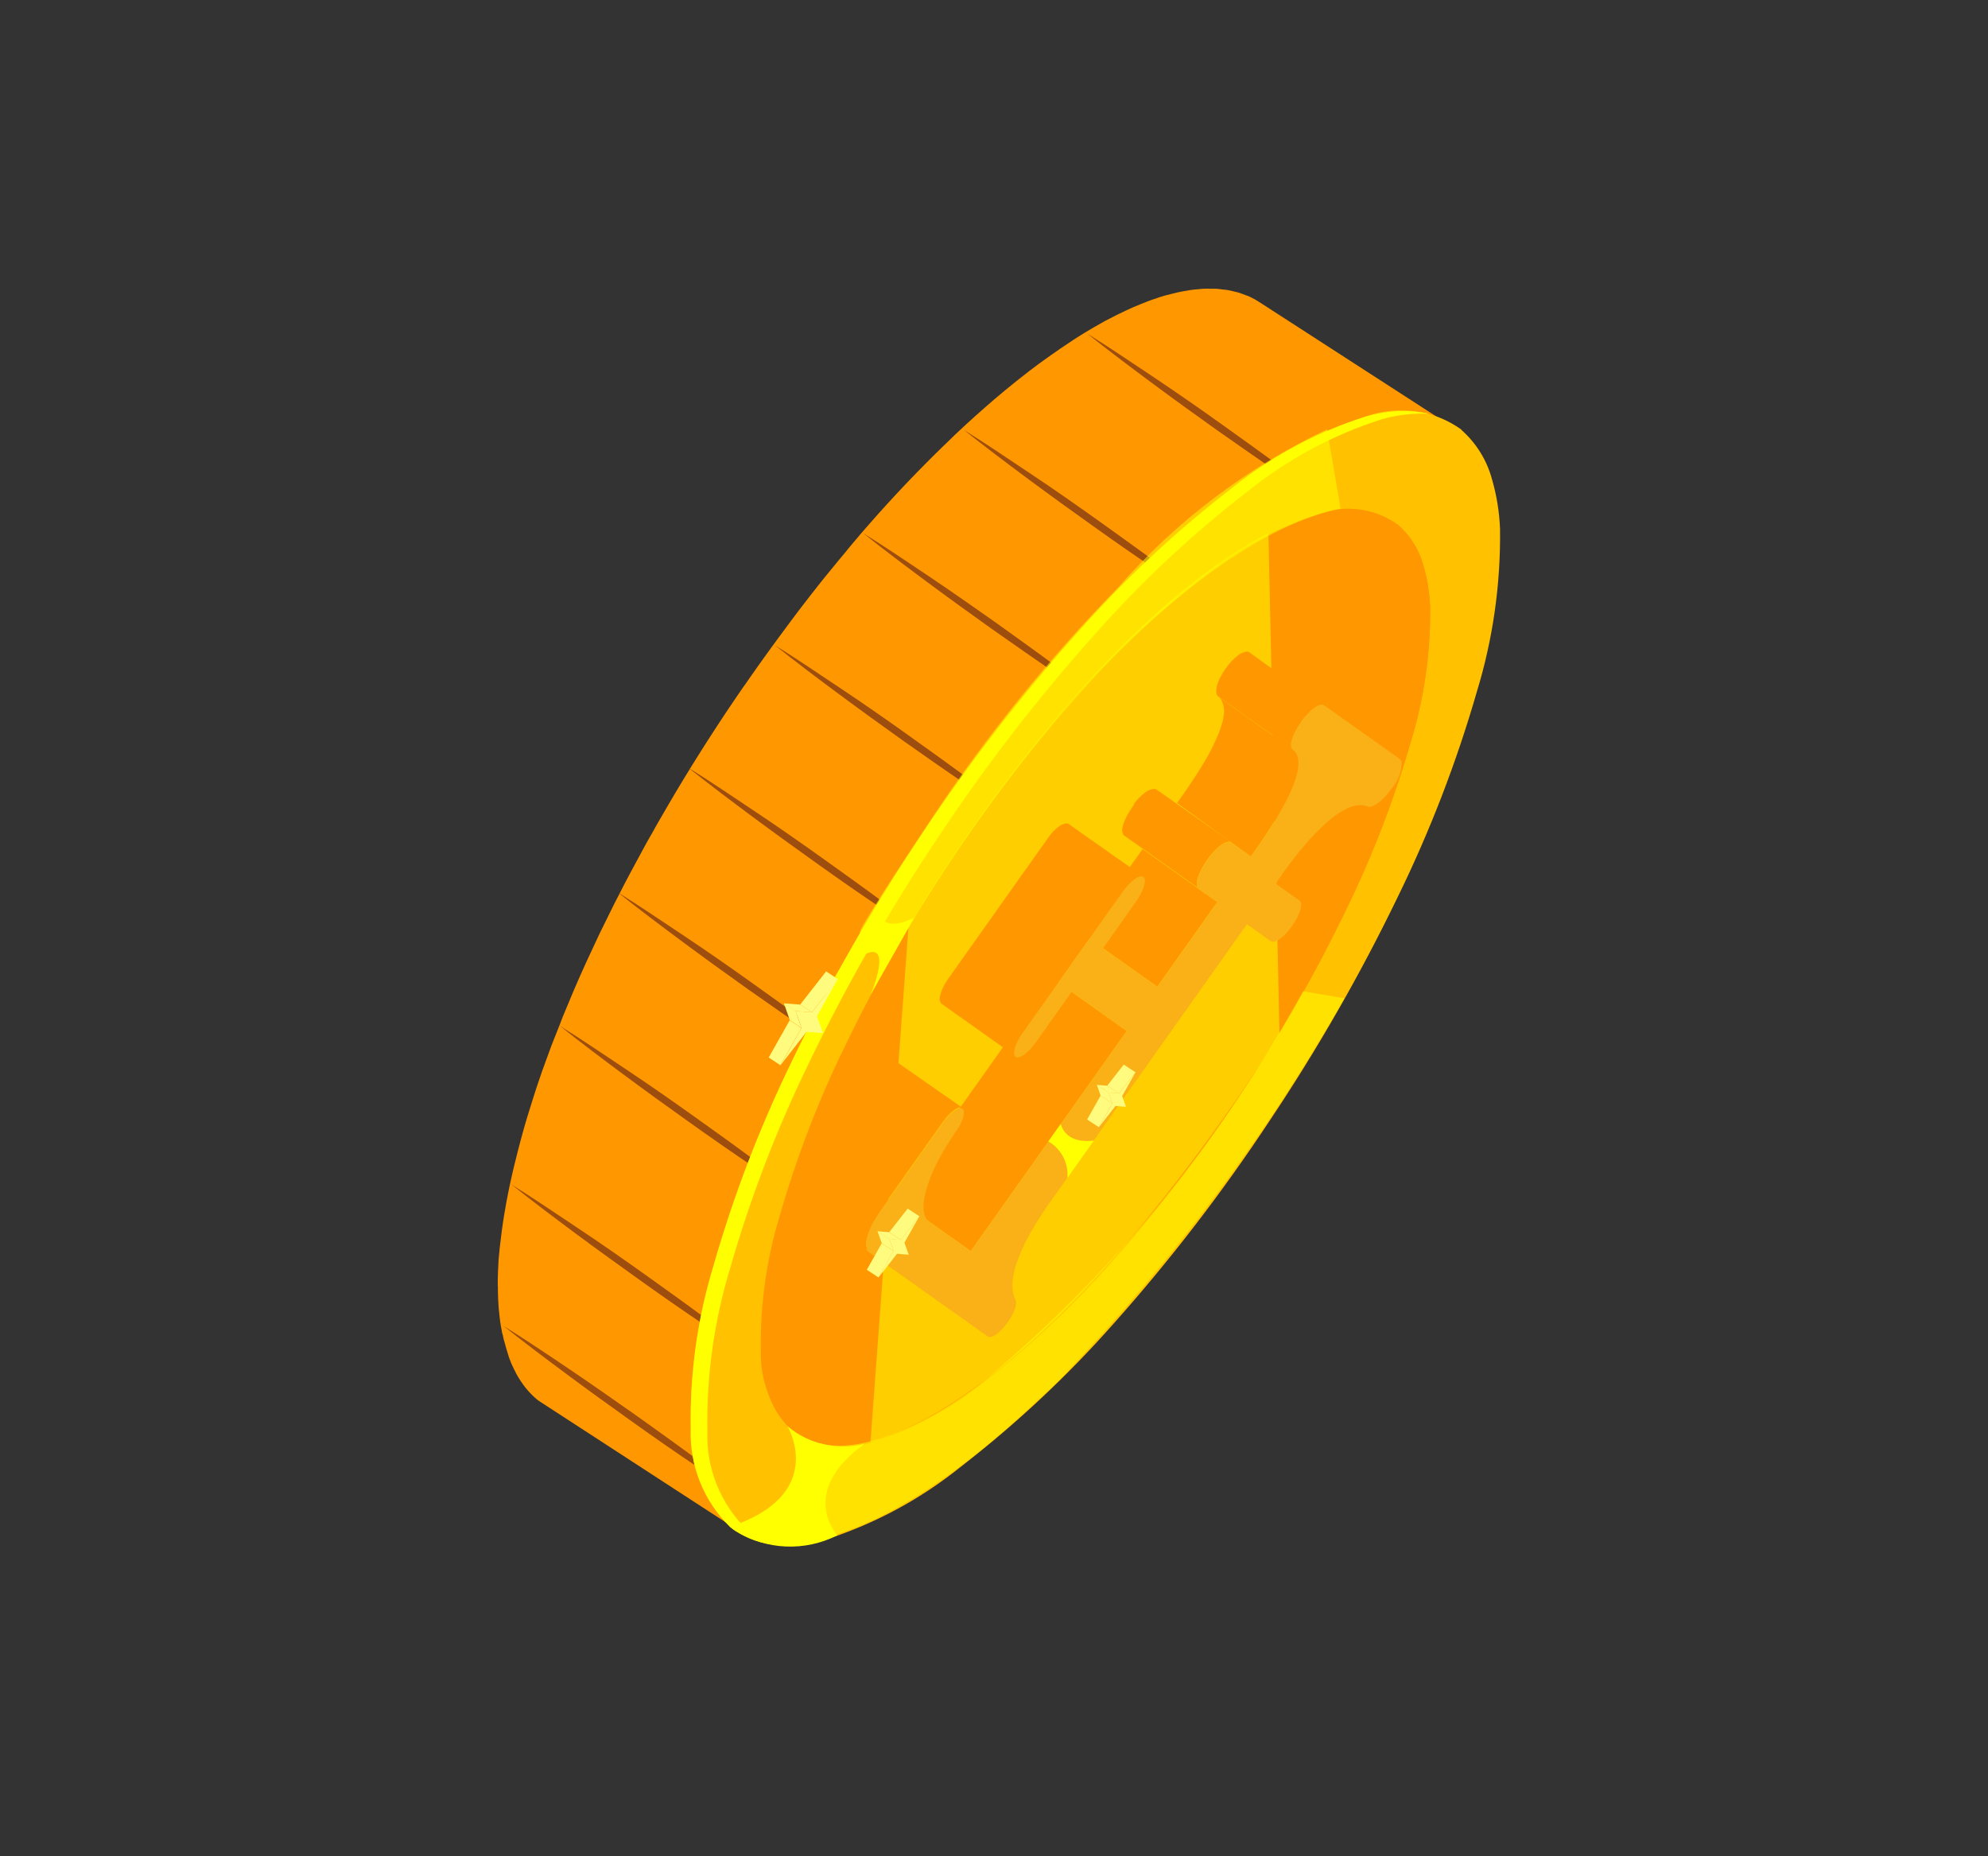 <svg xmlns="http://www.w3.org/2000/svg" xmlns:xlink="http://www.w3.org/1999/xlink" width="66.511" height="62.107" viewBox="0 0 66.511 62.107">
  <rect x="0" y="0" width="66.511" height="62.107" fill="#333333" stroke="none"/>
  <defs>
    <clipPath id="clip-path">
      <rect id="長方形_5405" data-name="長方形 5405" width="48.185" height="54.818" fill="none"/>
    </clipPath>
    <clipPath id="clip-path-2">
      <path id="パス_4700" data-name="パス 4700" d="M106.151,119.629l-.053.042-.055.04-.056.039-6.323,5.306.057-.04.055-.04.026-.02.027-.021.053-.043,6.321-5.306-.053.043" transform="translate(-99.665 -119.586)" fill="none"/>
    </clipPath>
    <clipPath id="clip-path-3">
      <path id="パス_4701" data-name="パス 4701" d="M17.2,27.115a2.671,2.671,0,0,0-.265.257c-.027.031-.05.066-.076.1-.052.064-.1.127-.151.2-.029.042-.052.087-.078.131-.039.065-.079.129-.114.2-.025.049-.045.1-.068.155s-.055.117-.079.18c0,.01-.006.02-.009.029-.021.056-.037.116-.056.175s-.047.145-.066.221-.027.128-.041.192-.033.155-.045.235-.018.139-.026.209-.02.165-.026.25-.008.149-.011.224-.008.125-.01.189c0,.024,0,.051,0,.075s0,.044,0,.067c0,.056,0,.115.006.172,0,.092,0,.183.01.278s.013.168.02.253.016.192.028.291.022.177.035.267.029.2.046.3.032.186.05.28c.011.06.02.12.032.181.009.044.021.09.03.134.021.1.042.194.065.291s.051.217.079.328.052.2.08.3.063.225.1.339.061.207.094.312.074.233.113.351.071.213.108.321c.018.053.034.1.053.157.041.115.084.232.127.348l.016.044.006.015.009.024c.055.145.111.292.169.439.022.056.046.113.069.17l.055.136c.019.047.038.094.057.141q.093.225.192.453l.025.055.03.067.109.247q.083.186.17.373l.03.064.034.073c.037.079.074.159.113.239q.09.189.185.38l.038.078.032.065c.032.065.064.128.1.193q.084.169.172.338l.092.176.036.07.049.094.183.343.172.316.005.009.007.013c.055.1.109.2.165.3l.181.32.088.152.035.062.062.107c.059.1.119.2.179.305s.121.2.183.307c.012.018.023.037.034.056l.01.016c.005.008.011.016.015.025l.129.211q.094.155.191.309.086.138.173.276a.055.055,0,0,0,.008.012l.008.012c.063.1.127.2.192.3s.13.2.2.3l.125.191.03.046.043.066c.066.1.132.2.2.3l.2.3.09.132.037.054.079.115q.1.15.209.3c.07.1.141.2.212.3l.059.083.035.049.122.171q.108.152.219.3l.222.3.026.036.025.033.178.241.232.31.208.273.015.021.012.016.239.311.252.324.134.17.046.058.075.1.259.324q.13.162.262.324l.018.023.019.022.018.023.018.023.267.323.267.32.169.2.042.05.057.067.269.314q.164.19.328.378l.044.049.048.054.238.27.331.369.106.116.072.078.154.169q.229.248.458.493c.019.021.039.042.059.063l.105.111c.1.1.2.208.294.31s.208.215.312.322l.1.1.051.053q.23.235.46.465l.1.1c.15.149.3.3.451.442l.324.315c.158.151.316.3.473.445.084.079.169.16.253.238l.048.044.053.049c.158.145.315.284.472.425.082.073.165.149.247.222q.385.341.768.666h0l.046.038q.359.3.715.593c.086.069.17.135.256.2.167.134.334.268.5.4l.051.041c.083.065.166.125.249.188.15.114.3.228.449.339.105.078.209.152.314.228.142.1.284.206.425.3l.1.069q.25.175.5.341h0q.25.168.5.326l.121.076.074.048.1.06.2.124c.1.059.191.115.287.173l.137.082.059.036c.119.07.238.138.356.205l.161.09.09.05.1.055.347.185.12.061.092.046.131.067q.141.071.281.137l.143.067.058.027.076.035.274.122.225.1.025.01.021.009c.081.033.161.066.241.1s.159.062.237.09l.071.025.045.016.119.043.232.078c.067.022.133.043.2.062l.007,0,.007,0c.07.022.141.042.21.062l.207.056.111.027.02.005.029.007.045.011.191.043h0l.013,0,.174.035.05.009.065.011.07.012.118.017.047.007.018,0c.059.008.118.015.175.021l.029,0,.052,0,.092.009.085.005.053,0,.031,0,.166.006h.163l.062,0,.056,0H43.6c.053,0,.1-.005.156-.01h.012c.047,0,.095-.009.142-.014l.043-.006.054-.008.055-.008.1-.018.035-.006.013,0,.145-.033.023-.006.044-.012.075-.02.062-.02.052-.016.031-.01c.047-.016.092-.033.137-.051h0c.046-.018.091-.038.136-.058l.027-.014.047-.023.057-.029.065-.035.018-.011.011-.007.034-.02.064-.039.062-.041,6.322-5.3c-.052.035-.105.068-.159.1l-.012.007c-.046.026-.093.05-.141.075l-.046.022c-.054.025-.108.049-.163.072h0c-.055.022-.111.042-.168.06l-.051.016-.136.04-.045.012c-.059.015-.12.029-.181.041l-.034.006c-.052.009-.1.018-.157.026l-.054.007c-.062.008-.124.015-.188.02h-.006c-.066.005-.133.008-.2.011l-.056,0c-.057,0-.114,0-.172,0h-.039c-.069,0-.139,0-.21-.008l-.053,0c-.058,0-.118-.009-.177-.014l-.052-.005c-.073-.008-.147-.016-.221-.026l-.048-.008-.187-.03-.065-.011q-.111-.02-.224-.044l-.012,0c-.079-.016-.159-.035-.239-.054l-.049-.013q-.262-.064-.534-.147l-.008,0c-.179-.055-.362-.118-.549-.185l-.045-.016c-.187-.068-.376-.142-.569-.222l-.026-.011c-.189-.078-.381-.163-.574-.253l-.058-.027q-.275-.128-.556-.271l-.091-.046q-.28-.144-.566-.3l-.09-.05q-.286-.159-.577-.331l-.136-.082q-.241-.145-.485-.3l-.17-.108c-.2-.131-.411-.264-.619-.4h0c-.2-.133-.4-.271-.6-.412-.141-.1-.282-.2-.423-.3l-.315-.23c-.149-.11-.3-.225-.449-.339-.1-.076-.2-.15-.3-.228-.166-.13-.334-.264-.5-.4-.085-.068-.169-.134-.255-.2q-.357-.29-.716-.6l-.046-.038q-.382-.325-.768-.666c-.083-.074-.167-.151-.25-.226-.174-.156-.347-.311-.521-.471-.1-.094-.2-.191-.306-.287-.156-.146-.312-.291-.468-.441-.109-.1-.218-.211-.327-.317-.149-.145-.3-.291-.449-.439-.2-.2-.407-.406-.61-.614l-.1-.1q-.3-.312-.606-.632l-.106-.111q-.335-.357-.67-.723l-.074-.081q-.337-.371-.672-.753l-.05-.056q-.351-.4-.7-.809l-.04-.047q-.354-.417-.7-.845t-.672-.834l-.046-.058q-.324-.411-.638-.821l-.015-.02q-.315-.413-.619-.825l-.024-.033q-.3-.408-.59-.815l-.035-.049q-.286-.4-.56-.8l-.036-.053q-.274-.4-.536-.8l-.029-.044q-.267-.406-.521-.808l-.007-.011q-.253-.4-.493-.8L26.559,36c-.157-.26-.309-.517-.458-.774l-.036-.061q-.223-.387-.435-.768l-.007-.012q-.211-.385-.411-.763l-.036-.069q-.187-.358-.362-.71l-.031-.062q-.174-.351-.336-.7l-.035-.075q-.161-.344-.309-.683l-.03-.068c-.1-.218-.186-.434-.274-.648l-.055-.135c-.087-.214-.17-.426-.248-.635-.007-.019-.014-.037-.021-.056-.064-.171-.123-.339-.181-.507-.038-.108-.073-.214-.109-.32s-.077-.236-.113-.352-.064-.209-.095-.312-.065-.227-.1-.339-.055-.2-.08-.3-.055-.22-.08-.328-.045-.194-.065-.29-.043-.212-.063-.316-.035-.187-.05-.279-.032-.2-.045-.3-.025-.178-.036-.266-.02-.2-.029-.291-.015-.17-.02-.253-.008-.185-.011-.277,0-.161,0-.24,0-.176.007-.263.005-.151.011-.224.017-.167.026-.249.015-.142.026-.209.029-.157.045-.234.025-.131.041-.193.043-.148.066-.221.035-.118.055-.174c.027-.072.058-.14.088-.209.022-.051.043-.105.068-.154.035-.069.075-.133.114-.2.026-.044.049-.089.077-.131.046-.069.1-.132.151-.2.026-.032.049-.067.076-.1a2.579,2.579,0,0,1,.264-.256Z" transform="translate(-16.079 -21.8)" fill="none"/>
    </clipPath>
    <linearGradient id="linear-gradient" x1="0.038" y1="1.029" x2="0.044" y2="1.029" gradientUnits="objectBoundingBox">
      <stop offset="0" stop-color="#ff9e00"/>
      <stop offset="0.465" stop-color="#ffd300"/>
      <stop offset="0.977" stop-color="#ff9700"/>
      <stop offset="1" stop-color="#ff9700"/>
    </linearGradient>
    <clipPath id="clip-path-4">
      <path id="パス_4702" data-name="パス 4702" d="M24.838,35.742l-1.088.8c-.725.532-1.439,1.078-2.152,1.625s-1.419,1.1-2.117,1.672-1.4,1.134-2.075,1.724c.743-.508,1.469-1.039,2.193-1.572s1.425-1.067,2.132-1.609l.043-.033c.7-.546,1.4-1.092,2.095-1.654l1.046-.852c.343-.291.692-.576,1.03-.873-.373.252-.736.517-1.1.775" transform="translate(-17.405 -34.967)" fill="none"/>
    </clipPath>
    <linearGradient id="linear-gradient-2" x1="-0.45" y1="4.286" x2="-0.418" y2="4.286" gradientUnits="objectBoundingBox">
      <stop offset="0" stop-color="#ce8e00"/>
      <stop offset="1" stop-color="#9d4e0e"/>
    </linearGradient>
    <clipPath id="clip-path-5">
      <path id="パス_4703" data-name="パス 4703" d="M30.294,49.978l-1.089.8c-.725.532-1.439,1.078-2.152,1.625s-1.419,1.1-2.116,1.671-1.4,1.134-2.076,1.724c.743-.509,1.47-1.039,2.193-1.572s1.439-1.078,2.152-1.625,1.42-1.1,2.117-1.671l1.046-.852c.343-.291.691-.575,1.029-.872-.373.252-.736.517-1.1.775" transform="translate(-22.861 -49.203)" fill="none"/>
    </clipPath>
    <linearGradient id="linear-gradient-3" x1="-0.624" y1="3.817" x2="-0.592" y2="3.817" xlink:href="#linear-gradient-2"/>
    <clipPath id="clip-path-6">
      <path id="パス_4704" data-name="パス 4704" d="M37.039,62.3l-1.088.8c-.716.524-1.42,1.063-2.124,1.6l-.056.043c-.7.545-1.4,1.09-2.089,1.65s-1.4,1.134-2.076,1.724c.743-.508,1.469-1.038,2.193-1.572s1.427-1.069,2.134-1.611l.038-.03c.7-.547,1.405-1.094,2.1-1.656l1.046-.852c.343-.291.692-.576,1.03-.873-.373.252-.736.517-1.1.775" transform="translate(-29.606 -61.522)" fill="none"/>
    </clipPath>
    <linearGradient id="linear-gradient-4" x1="-0.839" y1="3.412" x2="-0.807" y2="3.412" xlink:href="#linear-gradient-2"/>
    <clipPath id="clip-path-7">
      <path id="パス_4705" data-name="パス 4705" d="M44.94,73.723l-1.089.8c-.725.531-1.439,1.078-2.152,1.625s-1.419,1.1-2.117,1.672-1.4,1.133-2.076,1.723c.743-.508,1.469-1.038,2.193-1.572s1.435-1.075,2.147-1.62l.012-.01c.708-.55,1.415-1.1,2.111-1.666l1.046-.852c.343-.291.692-.576,1.03-.873-.373.252-.736.517-1.1.775" transform="translate(-37.507 -72.948)" fill="none"/>
    </clipPath>
    <linearGradient id="linear-gradient-5" x1="-1.09" y1="3.035" x2="-1.059" y2="3.035" xlink:href="#linear-gradient-2"/>
    <clipPath id="clip-path-8">
      <path id="パス_4706" data-name="パス 4706" d="M53.864,85.281l-1.088.8c-.725.531-1.439,1.078-2.152,1.625s-1.419,1.1-2.116,1.671-1.4,1.134-2.076,1.724c.743-.509,1.469-1.039,2.193-1.572s1.439-1.078,2.153-1.625,1.42-1.1,2.117-1.671l1.046-.852c.343-.291.691-.576,1.029-.873-.373.252-.736.517-1.1.775" transform="translate(-46.431 -84.506)" fill="none"/>
    </clipPath>
    <linearGradient id="linear-gradient-6" x1="-1.375" y1="2.655" x2="-1.343" y2="2.655" xlink:href="#linear-gradient-2"/>
    <clipPath id="clip-path-9">
      <path id="パス_4707" data-name="パス 4707" d="M63.5,95.369l-1.089.8c-.725.531-1.439,1.078-2.152,1.625s-1.419,1.1-2.117,1.672-1.4,1.134-2.076,1.724c.743-.508,1.469-1.039,2.193-1.572s1.412-1.057,2.112-1.594l.087-.067c.694-.54,1.388-1.08,2.071-1.636l1.046-.851c.343-.291.692-.576,1.03-.873-.373.252-.736.517-1.1.775" transform="translate(-56.065 -94.594)" fill="none"/>
    </clipPath>
    <linearGradient id="linear-gradient-7" x1="-1.681" y1="2.323" x2="-1.65" y2="2.323" xlink:href="#linear-gradient-2"/>
    <clipPath id="clip-path-10">
      <path id="パス_4708" data-name="パス 4708" d="M74.289,104.565l-1.088.8c-.726.532-1.439,1.078-2.153,1.626s-1.419,1.1-2.116,1.671-1.4,1.134-2.076,1.724c.743-.508,1.469-1.039,2.193-1.572s1.439-1.078,2.152-1.625,1.419-1.1,2.117-1.671l1.046-.852c.343-.291.691-.576,1.03-.873-.373.252-.736.517-1.1.775" transform="translate(-66.856 -103.79)" fill="none"/>
    </clipPath>
    <linearGradient id="linear-gradient-8" x1="-2.025" y1="2.02" x2="-1.993" y2="2.02" xlink:href="#linear-gradient-2"/>
    <clipPath id="clip-path-11">
      <path id="パス_4709" data-name="パス 4709" d="M87.7,113.577l-1.089.8c-.725.531-1.439,1.078-2.152,1.625s-1.419,1.1-2.116,1.672-1.4,1.134-2.076,1.724c.743-.509,1.47-1.039,2.193-1.572s1.439-1.078,2.153-1.625,1.419-1.1,2.117-1.671l1.046-.852c.343-.291.692-.576,1.03-.873-.373.252-.736.517-1.1.775" transform="translate(-80.271 -112.802)" fill="none"/>
    </clipPath>
    <linearGradient id="linear-gradient-9" x1="-2.452" y1="1.723" x2="-2.421" y2="1.723" xlink:href="#linear-gradient-2"/>
    <clipPath id="clip-path-12">
      <path id="パス_4710" data-name="パス 4710" d="M100.624,118.362l-1.089.8c-.718.526-1.424,1.068-2.131,1.609l-.041.032c-.7.547-1.405,1.093-2.1,1.656s-1.4,1.134-2.076,1.724c.743-.508,1.469-1.039,2.193-1.573s1.439-1.078,2.152-1.625,1.419-1.1,2.117-1.671l1.046-.852c.343-.291.691-.576,1.029-.872-.373.252-.736.517-1.1.775" transform="translate(-93.191 -117.587)" fill="none"/>
    </clipPath>
    <linearGradient id="linear-gradient-10" x1="-2.864" y1="1.566" x2="-2.832" y2="1.566" xlink:href="#linear-gradient-2"/>
    <clipPath id="clip-path-13">
      <path id="パス_4711" data-name="パス 4711" d="M34.407,21.1a3.454,3.454,0,0,0-1.357,2.955,13.878,13.878,0,0,0,.991,4.983,37.02,37.02,0,0,0,3.1,6.328,59.5,59.5,0,0,0,4.955,6.985,62.012,62.012,0,0,0,5.945,6.326,42.115,42.115,0,0,0,5.8,4.531,17.635,17.635,0,0,0,4.99,2.321,4.374,4.374,0,0,0,3.532-.3c.046-.031.091-.064.135-.1a3.586,3.586,0,0,0,1.2-2.883,14.055,14.055,0,0,0-1.01-4.988,37.164,37.164,0,0,0-3.1-6.312A59.518,59.518,0,0,0,54.641,34a61.98,61.98,0,0,0-5.919-6.3,42.276,42.276,0,0,0-5.777-4.525,17.828,17.828,0,0,0-4.988-2.337,6.871,6.871,0,0,0-1.665-.228,3.373,3.373,0,0,0-1.885.5" transform="translate(-33.045 -20.604)" fill="none"/>
    </clipPath>
    <linearGradient id="linear-gradient-11" x1="-0.276" y1="1.284" x2="-0.266" y2="1.284" gradientUnits="objectBoundingBox">
      <stop offset="0" stop-color="#fff800"/>
      <stop offset="0.038" stop-color="#fff800"/>
      <stop offset="0.977" stop-color="#ffc100"/>
      <stop offset="1" stop-color="#ffc100"/>
    </linearGradient>
    <clipPath id="clip-path-14">
      <path id="パス_4712" data-name="パス 4712" d="M33.05,26.673a13.878,13.878,0,0,0,.991,4.983,37.02,37.02,0,0,0,3.1,6.328,59.469,59.469,0,0,0,4.955,6.985,61.972,61.972,0,0,0,5.945,6.326,42.115,42.115,0,0,0,5.8,4.531,17.635,17.635,0,0,0,4.99,2.321,4.374,4.374,0,0,0,3.532-.3c.046-.031.091-.063.134-.1a2.813,2.813,0,0,0,.9-1.248,2.647,2.647,0,0,1-.79.84,4.376,4.376,0,0,1-3.532.3,17.632,17.632,0,0,1-4.99-2.321,42.086,42.086,0,0,1-5.8-4.531,61.981,61.981,0,0,1-5.945-6.326,59.477,59.477,0,0,1-4.955-6.985,37.009,37.009,0,0,1-3.1-6.328,13.878,13.878,0,0,1-.991-4.983,4.919,4.919,0,0,1,.29-1.58,4.346,4.346,0,0,0-.534,2.086" transform="translate(-33.045 -24.587)" fill="none"/>
    </clipPath>
    <linearGradient id="linear-gradient-12" x1="-0.283" y1="1.295" x2="-0.272" y2="1.295" gradientUnits="objectBoundingBox">
      <stop offset="0" stop-color="#fff8ea"/>
      <stop offset="0.038" stop-color="#fff8ea"/>
      <stop offset="1" stop-color="#ff0"/>
    </linearGradient>
    <clipPath id="clip-path-15">
      <path id="パス_4713" data-name="パス 4713" d="M41.9,29.874a2.853,2.853,0,0,0-1.122,2.443,11.477,11.477,0,0,0,.819,4.119,30.536,30.536,0,0,0,2.56,5.232,49.136,49.136,0,0,0,4.1,5.776,51.338,51.338,0,0,0,4.916,5.23,34.887,34.887,0,0,0,4.792,3.746,14.6,14.6,0,0,0,4.126,1.919A3.617,3.617,0,0,0,65,58.091c.038-.026.075-.053.111-.08a2.966,2.966,0,0,0,.99-2.384,11.62,11.62,0,0,0-.835-4.124,30.7,30.7,0,0,0-2.561-5.218,49.172,49.172,0,0,0-4.082-5.751,51.277,51.277,0,0,0-4.894-5.21,35.019,35.019,0,0,0-4.776-3.742,14.73,14.73,0,0,0-4.125-1.932,5.689,5.689,0,0,0-1.377-.189,2.785,2.785,0,0,0-1.557.413" transform="translate(-40.769 -29.461)" fill="none"/>
    </clipPath>
    <linearGradient id="linear-gradient-13" x1="-0.441" y1="1.45" x2="-0.429" y2="1.45" xlink:href="#linear-gradient"/>
    <clipPath id="clip-path-16">
      <path id="パス_4714" data-name="パス 4714" d="M46.543,29.536a5.93,5.93,0,0,1,1.174.181,14.708,14.708,0,0,1,4.125,1.932,34.941,34.941,0,0,1,4.776,3.742A51.166,51.166,0,0,1,61.512,40.6a49.205,49.205,0,0,1,4.082,5.751,30.647,30.647,0,0,1,2.561,5.218,11.612,11.612,0,0,1,.835,4.124,2.889,2.889,0,0,1-1.1,2.464,2.43,2.43,0,0,1-.874.357,2.887,2.887,0,0,0,1.777-.42c.038-.026.075-.053.111-.08a2.966,2.966,0,0,0,.99-2.384,11.62,11.62,0,0,0-.835-4.124A30.7,30.7,0,0,0,66.5,46.289a49.174,49.174,0,0,0-4.082-5.751,51.28,51.28,0,0,0-4.894-5.21,35.017,35.017,0,0,0-4.776-3.742,14.729,14.729,0,0,0-4.125-1.932,5.626,5.626,0,0,0-1.366-.187,3.524,3.524,0,0,0-.71.068" transform="translate(-46.543 -29.468)" fill="none"/>
    </clipPath>
    <linearGradient id="linear-gradient-14" x1="-0.406" y1="1.695" x2="-0.395" y2="1.695" gradientUnits="objectBoundingBox">
      <stop offset="0" stop-color="#f9af15"/>
      <stop offset="0.977" stop-color="#ff9700"/>
      <stop offset="1" stop-color="#ff9700"/>
    </linearGradient>
    <clipPath id="clip-path-17">
      <path id="パス_4715" data-name="パス 4715" d="M64.416,87.9c.89.9,1.965,2.115,1.965,2.115-1.394-2.9.915-.97.915-.97L65.262,86.9c.229,1.5-.846.995-.846.995m.846-.995v0" transform="translate(-64.416 -86.895)" fill="none"/>
    </clipPath>
    <linearGradient id="linear-gradient-15" x1="-5.72" y1="6.457" x2="-5.63" y2="6.457" xlink:href="#linear-gradient-12"/>
    <clipPath id="clip-path-19">
      <rect id="長方形_5369" data-name="長方形 5369" width="42.133" height="39.288" fill="none"/>
    </clipPath>
    <clipPath id="clip-path-20">
      <path id="パス_4716" data-name="パス 4716" d="M50.222,58.341l16.133,6.265c0-6.974-9.071-17.084-9.071-17.084L41.158,42.98c1.31,7.108,9.064,15.361,9.064,15.361" transform="translate(-41.158 -42.98)" fill="none"/>
    </clipPath>
    <linearGradient id="linear-gradient-16" x1="-0.33" y1="1.384" x2="-0.319" y2="1.384" xlink:href="#linear-gradient-12"/>
    <clipPath id="clip-path-21">
      <rect id="長方形_5371" data-name="長方形 5371" width="22.543" height="22.302" fill="none"/>
    </clipPath>
    <clipPath id="clip-path-22">
      <path id="パス_4717" data-name="パス 4717" d="M36.186,42.816A52.53,52.53,0,0,0,41.726,51s2.758,3.38,2.955,3.431l.511-1.377a56.455,56.455,0,0,1-5.7-7.431S35.384,39.315,35.824,34.9l-2.67-.345a21.639,21.639,0,0,0,3.032,8.261" transform="translate(-33.154 -34.555)" fill="none"/>
    </clipPath>
    <linearGradient id="linear-gradient-17" x1="-0.315" y1="2.748" x2="-0.299" y2="2.748" xlink:href="#linear-gradient-12"/>
    <clipPath id="clip-path-23">
      <rect id="長方形_5373" data-name="長方形 5373" width="22.321" height="29.361" fill="none"/>
    </clipPath>
    <clipPath id="clip-path-24">
      <path id="パス_4718" data-name="パス 4718" d="M84.8,50.4a47.979,47.979,0,0,1,5.578,6.93,45.388,45.388,0,0,1,3.688,6.9,13.85,13.85,0,0,1,.645,2.036c.579,2.545.052,3.656-.153,3.97a.132.132,0,0,0,.032.177l2.774,2.122c1.065-3.53-1.576-8.609-2.239-9.99-.114-.238-.234-.473-.359-.706a64.613,64.613,0,0,0-9.339-12.69Z" transform="translate(-84.8 -49.151)" fill="none"/>
    </clipPath>
    <linearGradient id="linear-gradient-18" x1="-1.123" y1="1.474" x2="-1.108" y2="1.474" xlink:href="#linear-gradient-12"/>
    <clipPath id="clip-path-25">
      <path id="パス_4719" data-name="パス 4719" d="M110.605,108.8s2.576-.645,2.661,2.814a1.411,1.411,0,0,0,.186-.125,3.474,3.474,0,0,0,1.135-3.221s-1.77.869-2.66-1.766a2.893,2.893,0,0,1-1.322,2.3" transform="translate(-110.605 -106.504)" fill="none"/>
    </clipPath>
    <linearGradient id="linear-gradient-19" x1="-6.951" y1="3.093" x2="-6.887" y2="3.093" xlink:href="#linear-gradient-12"/>
    <clipPath id="clip-path-26">
      <path id="パス_4720" data-name="パス 4720" d="M69.366,96.057l.808,1.155.361-.3-.808-1.156Z" transform="translate(-69.366 -95.753)" fill="none"/>
    </clipPath>
    <linearGradient id="linear-gradient-20" x1="-13.048" y1="13.339" x2="-12.857" y2="13.339" gradientUnits="objectBoundingBox">
      <stop offset="0" stop-color="#fff8ea"/>
      <stop offset="0.038" stop-color="#fff8ea"/>
      <stop offset="0.191" stop-color="#fff8d6"/>
      <stop offset="0.731" stop-color="#fffa97"/>
      <stop offset="0.987" stop-color="#fffb7f"/>
      <stop offset="1" stop-color="#fffb7f"/>
    </linearGradient>
    <clipPath id="clip-path-27">
      <path id="パス_4721" data-name="パス 4721" d="M72.879,100.839l.987,1.037.361-.3-.987-1.037Z" transform="translate(-72.879 -100.535)" fill="none"/>
    </clipPath>
    <linearGradient id="linear-gradient-21" x1="-15.775" y1="12.862" x2="-15.557" y2="12.862" xlink:href="#linear-gradient-20"/>
    <clipPath id="clip-path-28">
      <path id="パス_4722" data-name="パス 4722" d="M71.484,100.559l-.361.3.6-.025.361-.3Z" transform="translate(-71.123 -100.535)" fill="none"/>
    </clipPath>
    <linearGradient id="linear-gradient-22" x1="-36.009" y1="20.293" x2="-35.506" y2="20.293" xlink:href="#linear-gradient-20"/>
    <clipPath id="clip-path-29">
      <path id="パス_4723" data-name="パス 4723" d="M71.327,99.421l-.2.512.361-.3.2-.511Z" transform="translate(-71.123 -99.118)" fill="none"/>
    </clipPath>
    <linearGradient id="linear-gradient-23" x1="-24.92" y1="24.684" x2="-24.566" y2="24.684" xlink:href="#linear-gradient-20"/>
    <clipPath id="clip-path-30">
      <path id="パス_4724" data-name="パス 4724" d="M71.226,96.909l-.2.511.6-.024.987,1.037L71.8,97.276l.2-.513-.6.026-.987-1.037Z" transform="translate(-70.418 -95.753)" fill="none"/>
    </clipPath>
    <linearGradient id="linear-gradient-24" x1="-9.032" y1="7.268" x2="-8.902" y2="7.268" xlink:href="#linear-gradient-20"/>
    <clipPath id="clip-path-31">
      <path id="パス_4725" data-name="パス 4725" d="M73.094,54.331,70.669,56.2l-.78.6,2.426-1.873Z" transform="translate(-69.889 -54.331)" fill="none"/>
    </clipPath>
    <linearGradient id="linear-gradient-25" x1="-5.825" y1="9.411" x2="-5.74" y2="9.411" gradientUnits="objectBoundingBox">
      <stop offset="0" stop-color="#ffd300"/>
      <stop offset="0.038" stop-color="#ffd300"/>
      <stop offset="0.977" stop-color="#ff9700"/>
      <stop offset="1" stop-color="#ff9700"/>
    </linearGradient>
    <clipPath id="clip-path-32">
      <rect id="長方形_5383" data-name="長方形 5383" width="3.065" height="9.026" transform="translate(0 1.873) rotate(-37.673)" fill="none"/>
    </clipPath>
    <linearGradient id="linear-gradient-26" x1="-2.057" y1="2.679" x2="-2.028" y2="2.679" xlink:href="#linear-gradient-25"/>
    <clipPath id="clip-path-33">
      <rect id="長方形_5385" data-name="長方形 5385" width="3.065" height="3.472" transform="matrix(0.791, -0.611, 0.611, 0.791, 0, 1.873)" fill="none"/>
    </clipPath>
    <linearGradient id="linear-gradient-27" x1="-3.402" y1="5.513" x2="-3.349" y2="5.513" xlink:href="#linear-gradient-25"/>
    <clipPath id="clip-path-34">
      <path id="パス_4726" data-name="パス 4726" d="M68.25,58.241l-2.426,1.873-.609.47,2.425-1.873Z" transform="translate(-65.215 -58.241)" fill="none"/>
    </clipPath>
    <linearGradient id="linear-gradient-28" x1="-5.74" y1="9.568" x2="-5.65" y2="9.568" xlink:href="#linear-gradient-25"/>
    <clipPath id="clip-path-35">
      <path id="パス_4727" data-name="パス 4727" d="M54.917,48.587l0,0,0,0m2.7-1.96h-.048l-.043.006h0a.388.388,0,0,0-.048.012h0l-.007,0a.32.32,0,0,0-.041.016l-.007,0h0a.363.363,0,0,0-.051.03l0,0-.013.01-2.422,1.87.014-.009a.382.382,0,0,1,.05-.03l.01,0,.041-.016.011,0,.048-.012h0l.043-.006h.048l.042,0h.009l.052.007.016,0,.04.008.017,0,.045.013.014,0,.06.022.014.006.053.022.017.008.068.033.01.006.063.034.023.013.063.039.015.01c.027.016.054.035.082.054l.021.015.07.051.018.012.088.069.014.012.093.077.009.008c.035.03.07.06.106.093l0,0,.113.1,0,0,.12.115,0,0c.04.04.082.081.124.125l.01.01.121.127.016.016.068.074.1.116.061.069.109.126.072.085.031.036.138.166.012.015c.05.061.1.124.153.189l.008.01c.053.067.108.136.163.206l.014.018.171.223L60.357,49.1l0,0L60.286,49l-.067-.088-.033-.042-.014-.019-.02-.025-.066-.083-.067-.085-.011-.013L60,48.638l-.048-.06-.065-.081-.04-.048-.013-.015c0-.006-.009-.011-.012-.016l-.092-.111-.034-.041-.03-.036-.033-.039-.04-.046-.109-.126-.061-.069-.1-.116-.037-.041-.031-.033-.015-.017-.02-.021-.065-.068-.036-.037-.01-.011L59.1,47.6l-.038-.039-.038-.038-.037-.037h0l0,0-.034-.033-.037-.035-.036-.035-.014-.012,0,0-.018-.018L58.8,47.31l-.035-.032-.024-.022,0,0-.006-.006-.041-.036-.046-.04-.013-.011-.009-.008-.022-.019-.044-.036-.027-.022-.014-.011-.015-.012L58.438,47l-.012-.009-.017-.013-.032-.023-.039-.028-.021-.015-.01-.007-.067-.045,0,0-.015-.009-.044-.027-.02-.012-.022-.013-.019-.011-.044-.024-.01-.005h0l-.054-.027-.011-.005-.016-.008-.024-.011-.029-.012-.014-.006-.007,0-.048-.017-.005,0-.014,0-.029-.009-.016,0-.018,0-.013,0-.026,0-.016,0h-.005l-.046-.005h-.009l-.04,0h0" transform="translate(-54.917 -46.627)" fill="none"/>
    </clipPath>
    <linearGradient id="linear-gradient-29" x1="-2.602" y1="5.918" x2="-2.553" y2="5.918" xlink:href="#linear-gradient-25"/>
    <clipPath id="clip-path-36">
      <path id="パス_4728" data-name="パス 4728" d="M61.737,57.115a.126.126,0,0,0-.036.049s0,.01-.006.016a.238.238,0,0,0-.012.066v.007a.468.468,0,0,0,0,.07l0,.025,0,.011s0,.01,0,.014.007.027.01.042.007.025.011.037l.007.02v0l0,.011c0,.011.008.022.012.034l.013.032c0,.011.009.021.014.032s.007.016.01.023v0l0,.006.014.031.015.03.015.03.016.029.01.019v0l0,.009.016.026.015.027.014.022.013.022.013.02.011.016.007.01h0l0,.005.011.016.01.015.008.012.008.012L62,57.98l.009.012.008.012.008.01.007.01.008.01.008.01.008.01.007.009h0l.008.011.009.011.009.011.009.011.009.011.012.014.015.018.015.018.027.03.019.022.023.026.015.016.015.016.014.014.01.01.01.01.01.01.01.01a.028.028,0,0,1,.005.006h0l0,0,.011.011.011.01.011.01.011.01.013.012.014.012.014.012.015.013.019.016.019.016.024.019.025.019.029.02.017.012,0,0,.007.005.028.017.025.015.025.013.021.01h0l.022.01.021.008.02.008.019.006.012,0h.007l.018,0,.018,0h.051l.017,0,.016-.006.016-.01,0,0,2.426-1.873a.127.127,0,0,1-.063.024h0a.24.24,0,0,1-.081-.006h0a.484.484,0,0,1-.1-.035h0a.9.9,0,0,1-.107-.061l0,0a1.684,1.684,0,0,1-.237-.2h0c-.038-.037-.076-.077-.114-.119l-.019-.022c-.038-.043-.076-.088-.113-.135s-.077-.1-.111-.155h0c-.034-.051-.065-.1-.093-.15v0c-.028-.049-.052-.1-.074-.144v0a1.354,1.354,0,0,1-.053-.132l0,0a.974.974,0,0,1-.031-.113s0-.007,0-.011a.489.489,0,0,1-.009-.1v-.007a.222.222,0,0,1,.012-.066l.006-.016a.125.125,0,0,1,.035-.049Z" transform="translate(-61.683 -55.242)" fill="none"/>
    </clipPath>
    <linearGradient id="linear-gradient-30" x1="-4.125" y1="7.389" x2="-4.055" y2="7.389" xlink:href="#linear-gradient-25"/>
    <clipPath id="clip-path-37">
      <path id="パス_4729" data-name="パス 4729" d="M51.6,44.57a.122.122,0,0,0-.034.047.153.153,0,0,0-.006.015.224.224,0,0,0-.011.064V44.7a.422.422,0,0,0,0,.067c0,.008,0,.016,0,.025s0,.007,0,.01,0,.009,0,.013.006.026.01.04.007.024.01.036l.007.02v0l0,.01c0,.01.008.021.012.032s.008.021.012.031.008.021.013.031l.01.023h0l0,.006.014.029.014.029.015.029.015.028.01.018v0l0,.008.015.025.015.025.013.021.013.021.012.02.01.015.007.01h0l0,.005.01.015.01.014.008.011.008.011.008.012.008.011.008.011.007.01.007.01.007.01.007.01.008.01.007.009h0l.008.011.009.01.008.011.008.01.009.01.011.014.014.017.014.017.025.028.019.021.023.026.015.016.015.016.013.013.01.01.01.01.01.01.01.01,0,0h0l.008.008.01.01.01.01.01.009.011.01.013.012.013.011.012.011.016.014.012.01h0l0,0,.018.014.024.019.024.018.027.019.011.008,0,0,.012.008.026.016.025.014.023.012.015.008h0l.005,0L52.5,46l.02.008.019.007.018.006.008,0h0l.007,0,.017,0,.016,0h.047l.016,0,.015-.006.015-.009,0,0,2.426-1.873a.12.12,0,0,1-.06.023h0A.225.225,0,0,1,55,44.151h0a.482.482,0,0,1-.091-.034h0a.865.865,0,0,1-.1-.059l0,0c-.035-.024-.071-.051-.109-.082h0c-.038-.031-.077-.066-.116-.1s-.072-.074-.108-.113l-.019-.021c-.036-.041-.071-.084-.107-.129s-.074-.1-.107-.148h0c-.033-.049-.062-.1-.089-.145v0c-.027-.047-.05-.093-.07-.138v0a1.344,1.344,0,0,1-.052-.126v0a.839.839,0,0,1-.03-.109s0-.007,0-.01a.477.477,0,0,1-.009-.092v-.005a.226.226,0,0,1,.011-.064l.006-.015a.116.116,0,0,1,.034-.047Z" transform="translate(-51.551 -42.697)" fill="none"/>
    </clipPath>
    <linearGradient id="linear-gradient-31" x1="-3.592" y1="8.46" x2="-3.52" y2="8.46" xlink:href="#linear-gradient-25"/>
    <clipPath id="clip-path-38">
      <path id="パス_4730" data-name="パス 4730" d="M72.992,72.213,71.2,73.6l2.426-1.873,1.791-1.383Z" transform="translate(-71.201 -70.34)" fill="none"/>
    </clipPath>
    <linearGradient id="linear-gradient-32" x1="-4.488" y1="6.131" x2="-4.423" y2="6.131" xlink:href="#linear-gradient-25"/>
    <clipPath id="clip-path-39">
      <path id="パス_4731" data-name="パス 4731" d="M62.448,66.282a.116.116,0,0,0-.03.042l-.005.013a.226.226,0,0,0-.01.056V66.4a.415.415,0,0,0,0,.06c0,.007,0,.014,0,.021l0,.01,0,.012.009.036.01.032.006.017v0l0,.01.011.029.011.027.012.027.008.019v0l0,.005.012.026c0,.009.008.018.013.026l.013.026.014.025.008.014v0l0,.007.013.023.014.022.011.019.012.019.011.018.009.014.005.008h0l0,0,.01.014.008.012.007.01.008.01.007.01.007.01.007.01.006.009.007.009.007.008.006.009.007.009.006.008,3.532,4.575h0l.007.009.007.009.008.009.007.009.007.009.01.012.013.015.012.015.023.025.016.018.019.022.013.013.013.013.012.012.009.009.008.009.009.009.009.008,0,0h0l0,0,.009.009.009.008.009.008.009.008.011.01.012.011.012.01.013.011.015.013h0L66.58,72l.02.016.021.016.024.017.015.01,0,0,.007,0,.023.014.022.013.021.011.018.009h0l.019.008.018.007.016.006.016,0,.01,0h.006l.015,0,.015,0h.042l.014,0,.014-.005.014-.009,0,0,2.426-1.873a.109.109,0,0,1-.053.02h0a.192.192,0,0,1-.067-.005h0a.4.4,0,0,1-.08-.03h0a.767.767,0,0,1-.089-.051l0,0c-.031-.021-.063-.044-.1-.071h0c-.033-.027-.067-.058-.1-.091h0c-.032-.031-.064-.064-.1-.1l-.016-.019c-.032-.036-.063-.073-.094-.113l-3.533-4.575c-.034-.044-.066-.088-.095-.132h0c-.029-.043-.055-.086-.079-.128v0c-.023-.042-.045-.083-.063-.123v0a1.2,1.2,0,0,1-.045-.113v0a.715.715,0,0,1-.026-.1l0-.009a.394.394,0,0,1-.008-.082.018.018,0,0,1,0-.006.2.2,0,0,1,.01-.056l.005-.013a.111.111,0,0,1,.03-.042Z" transform="translate(-62.402 -64.409)" fill="none"/>
    </clipPath>
    <linearGradient id="linear-gradient-33" x1="-1.966" y1="3.293" x2="-1.932" y2="3.293" xlink:href="#linear-gradient-25"/>
    <clipPath id="clip-path-40">
      <path id="パス_4732" data-name="パス 4732" d="M61.143,37.072l-2.481,1.915c-.135.1,0,.511.31.908s.661.634.8.53c.3-.23,1.072-.18,3.015,2.381l-.636.491c-.142.109,0,.534.323.949s.694.662.837.552l.609-.471,2.122,2.749-1.764,1.362L63.1,46.918c-.273-.354-.592-.564-.714-.47s0,.455.275.809l3.533,4.575c.268.347.58.553.7.462s0-.446-.27-.793l-1.26-1.632,1.791-1.383,5.517,7.145-1.35,1.042c-.442.341-1.609-.429-2.608-1.723-.259-.336-.564-.537-.679-.448s0,.435.261.771l2.217,2.872c.447.579.971.925,1.169.772l3.889-3c.115-.089,0-.437-.264-.774-.233-.3-.5-.5-.643-.468-.372.073-1.252-.077-2.8-2.08l-6.952-9,.78-.6c.124-.1,0-.469-.283-.831s-.609-.58-.733-.484l-.78.6c-.116-.14-2.313-2.8-1.567-3.7.112-.135-.035-.544-.341-.94a1.359,1.359,0,0,0-.759-.584.136.136,0,0,0-.086.026" transform="translate(-58.61 -37.046)" fill="none"/>
    </clipPath>
    <linearGradient id="linear-gradient-34" x1="-0.675" y1="2.032" x2="-0.661" y2="2.032" gradientUnits="objectBoundingBox">
      <stop offset="0" stop-color="#fff8a9"/>
      <stop offset="0.018" stop-color="#fff8a9"/>
      <stop offset="0.108" stop-color="#fff881"/>
      <stop offset="0.394" stop-color="#fff800"/>
      <stop offset="0.977" stop-color="#f9b117"/>
      <stop offset="1" stop-color="#f9b117"/>
    </linearGradient>
    <clipPath id="clip-path-41">
      <path id="パス_4733" data-name="パス 4733" d="M78.888,89.723a.1.1,0,0,0-.029.04.118.118,0,0,0-.005.013.2.2,0,0,0-.01.053v.006a.38.38,0,0,0,0,.057l0,.02,0,.009,0,.012.008.033.009.031.006.016v0l0,.009.011.027.01.026.011.026.008.018h0l0,.006.012.025.012.024.012.024.013.024.008.014h0l0,.008.012.022.013.021.011.018.011.018.01.016.009.013.005.008h0l0,.005.009.013.008.012.007.01.007.01.007.01.007.01.007.009.006.008.006.008.006.008.007.008.006.008.006.008,2.217,2.872h0l.012.015.012.015.012.015.012.015.012.015.016.02.021.025.021.025.038.043.026.03c.011.012.021.025.033.036l.02.023.021.022.02.02.014.015.015.015.014.014.014.014.009.008h0l.006.006.015.014.015.014.014.014.015.014.019.017.02.017.019.017.021.018.027.022.027.022.034.027.035.026.04.028.024.016,0,0,.011.007.038.024.036.021.035.019.029.014h0l.031.014.029.012.028.01.027.008.017,0h0l.007,0,.025,0,.025,0h.057l.013,0,.023-.006.023-.009.023-.014.005,0,2.425-1.873a.179.179,0,0,1-.088.034h0a.323.323,0,0,1-.112-.009h0a.717.717,0,0,1-.134-.049h0a1.333,1.333,0,0,1-.15-.086l0,0a2.383,2.383,0,0,1-.332-.272h0q-.079-.078-.159-.167l-.027-.03c-.053-.06-.105-.123-.157-.189l-2.217-2.872c-.032-.042-.062-.084-.09-.125h0c-.027-.042-.053-.082-.076-.123h0c-.022-.04-.042-.079-.059-.117v0a1.009,1.009,0,0,1-.043-.107v0a.686.686,0,0,1-.025-.092l0-.009a.406.406,0,0,1-.008-.078v-.006a.206.206,0,0,1,.01-.054.069.069,0,0,1,.005-.013.1.1,0,0,1,.029-.04Z" transform="translate(-78.844 -87.85)" fill="none"/>
    </clipPath>
    <linearGradient id="linear-gradient-35" x1="-2.976" y1="2.963" x2="-2.937" y2="2.963" xlink:href="#linear-gradient-25"/>
    <clipPath id="clip-path-42">
      <path id="パス_4734" data-name="パス 4734" d="M90.258,77.417l.136.181.3.386a1.289,1.289,0,0,1,1.357-.251l-.938-1.215c-.07.387-.273.9-.854.9" transform="translate(-90.258 -76.518)" fill="none"/>
    </clipPath>
    <linearGradient id="linear-gradient-36" x1="-13.289" y1="12.813" x2="-13.14" y2="12.813" xlink:href="#linear-gradient-12"/>
    <clipPath id="clip-path-43">
      <path id="パス_4735" data-name="パス 4735" d="M86.517,70.994l.514.736.361-.3-.515-.737Z" transform="translate(-86.517 -70.69)" fill="none"/>
    </clipPath>
    <linearGradient id="linear-gradient-37" x1="-23.752" y1="27.017" x2="-23.476" y2="27.017" xlink:href="#linear-gradient-20"/>
    <clipPath id="clip-path-44">
      <path id="パス_4736" data-name="パス 4736" d="M88.754,74.042l.631.662.361-.3-.63-.662Z" transform="translate(-88.754 -73.738)" fill="none"/>
    </clipPath>
    <linearGradient id="linear-gradient-38" x1="-26.808" y1="26.556" x2="-26.506" y2="26.556" xlink:href="#linear-gradient-20"/>
    <clipPath id="clip-path-45">
      <path id="パス_4737" data-name="パス 4737" d="M88,73.754l-.361.3.384-.016.361-.3Z" transform="translate(-87.635 -73.738)" fill="none"/>
    </clipPath>
    <linearGradient id="linear-gradient-39" x1="-92.857" y1="39.67" x2="-91.804" y2="39.67" xlink:href="#linear-gradient-20"/>
    <clipPath id="clip-path-46">
      <path id="パス_4738" data-name="パス 4738" d="M87.765,73.138l-.13.327.361-.3.131-.327Z" transform="translate(-87.635 -72.834)" fill="none"/>
    </clipPath>
    <linearGradient id="linear-gradient-40" x1="-40.349" y1="45.961" x2="-39.886" y2="45.961" xlink:href="#linear-gradient-20"/>
    <clipPath id="clip-path-47">
      <path id="パス_4739" data-name="パス 4739" d="M88.082,71.427l-.131.327.385-.016.63.662-.516-.738.13-.327-.385.016-.629-.66Z" transform="translate(-87.567 -70.69)" fill="none"/>
    </clipPath>
    <linearGradient id="linear-gradient-41" x1="-15.42" y1="18.106" x2="-15.242" y2="18.106" xlink:href="#linear-gradient-20"/>
    <clipPath id="clip-path-48">
      <path id="パス_4740" data-name="パス 4740" d="M94.138,94.925l-.361.3.574.822.361-.3-.574-.821Z" transform="translate(-93.777 -94.925)" fill="none"/>
    </clipPath>
    <linearGradient id="linear-gradient-42" x1="-29.049" y1="17.65" x2="-28.739" y2="17.65" xlink:href="#linear-gradient-20"/>
    <clipPath id="clip-path-49">
      <path id="パス_4741" data-name="パス 4741" d="M96.272,98.623l.7.736.361-.3-.7-.736Z" transform="translate(-96.272 -98.32)" fill="none"/>
    </clipPath>
    <linearGradient id="linear-gradient-43" x1="-28.018" y1="18.212" x2="-27.726" y2="18.212" xlink:href="#linear-gradient-20"/>
    <clipPath id="clip-path-50">
      <path id="パス_4742" data-name="パス 4742" d="M95.386,98.339l-.361.3.428-.019.361-.3Z" transform="translate(-95.025 -98.32)" fill="none"/>
    </clipPath>
    <linearGradient id="linear-gradient-44" x1="-39.259" y1="47.291" x2="-38.845" y2="47.291" xlink:href="#linear-gradient-20"/>
    <clipPath id="clip-path-51">
      <path id="パス_4743" data-name="パス 4743" d="M95.17,97.618l-.145.364.361-.3.146-.364Z" transform="translate(-95.025 -97.314)" fill="none"/>
    </clipPath>
    <linearGradient id="linear-gradient-45" x1="-53.551" y1="28.898" x2="-52.986" y2="28.898" xlink:href="#linear-gradient-20"/>
    <clipPath id="clip-path-52">
      <path id="パス_4744" data-name="パス 4744" d="M95.4,95.745l-.146.364.428-.019.7.736-.575-.82.146-.364-.428.019-.7-.737Z" transform="translate(-94.829 -94.924)" fill="none"/>
    </clipPath>
    <linearGradient id="linear-gradient-46" x1="-15.614" y1="9.775" x2="-15.448" y2="9.775" xlink:href="#linear-gradient-20"/>
  </defs>
  <g id="グループ_11123" data-name="グループ 11123" transform="translate(52.423) rotate(73)" clip-path="url(#clip-path)">
    <g id="グループ_11019" data-name="グループ 11019" transform="translate(34.243 41.088)">
      <g id="グループ_11018" data-name="グループ 11018" clip-path="url(#clip-path-2)">
        <path id="パス_4699" data-name="パス 4699" d="M105.988,119.749l-6.322,5.306.056-.039.055-.04.054-.042.053-.043,6.322-5.306-.053.043-.053.042-.055.04-.056.039" transform="translate(-99.666 -119.586)" fill="#83780f"/>
      </g>
    </g>
    <g id="グループ_11021" data-name="グループ 11021" transform="translate(5.524 7.49)">
      <g id="グループ_11020" data-name="グループ 11020" clip-path="url(#clip-path-3)">
        <rect id="長方形_5353" data-name="長方形 5353" width="50.392" height="51.972" transform="translate(-16.907 9.467) rotate(-29.246)" fill="url(#linear-gradient)"/>
      </g>
    </g>
    <g id="グループ_11023" data-name="グループ 11023" transform="translate(5.98 12.014)">
      <g id="グループ_11022" data-name="グループ 11022" clip-path="url(#clip-path-4)">
        <rect id="長方形_5354" data-name="長方形 5354" width="10.787" height="10.436" transform="translate(-3.189 2.462) rotate(-37.673)" fill="url(#linear-gradient-2)"/>
      </g>
    </g>
    <g id="グループ_11025" data-name="グループ 11025" transform="translate(7.855 16.905)">
      <g id="グループ_11024" data-name="グループ 11024" clip-path="url(#clip-path-5)">
        <rect id="長方形_5355" data-name="長方形 5355" width="10.787" height="10.436" transform="translate(-3.189 2.462) rotate(-37.673)" fill="url(#linear-gradient-3)"/>
      </g>
    </g>
    <g id="グループ_11027" data-name="グループ 11027" transform="translate(10.172 21.138)">
      <g id="グループ_11026" data-name="グループ 11026" clip-path="url(#clip-path-6)">
        <rect id="長方形_5356" data-name="長方形 5356" width="10.787" height="10.436" transform="translate(-3.189 2.462) rotate(-37.673)" fill="url(#linear-gradient-4)"/>
      </g>
    </g>
    <g id="グループ_11029" data-name="グループ 11029" transform="translate(12.887 25.064)">
      <g id="グループ_11028" data-name="グループ 11028" clip-path="url(#clip-path-7)">
        <rect id="長方形_5357" data-name="長方形 5357" width="10.787" height="10.436" transform="translate(-3.189 2.462) rotate(-37.673)" fill="url(#linear-gradient-5)"/>
      </g>
    </g>
    <g id="グループ_11031" data-name="グループ 11031" transform="translate(15.953 29.035)">
      <g id="グループ_11030" data-name="グループ 11030" clip-path="url(#clip-path-8)">
        <rect id="長方形_5358" data-name="長方形 5358" width="10.787" height="10.436" transform="translate(-3.189 2.462) rotate(-37.673)" fill="url(#linear-gradient-6)"/>
      </g>
    </g>
    <g id="グループ_11033" data-name="グループ 11033" transform="translate(19.263 32.501)">
      <g id="グループ_11032" data-name="グループ 11032" clip-path="url(#clip-path-9)">
        <rect id="長方形_5359" data-name="長方形 5359" width="10.787" height="10.436" transform="matrix(0.792, -0.611, 0.611, 0.792, -3.189, 2.462)" fill="url(#linear-gradient-7)"/>
      </g>
    </g>
    <g id="グループ_11035" data-name="グループ 11035" transform="translate(22.97 35.66)">
      <g id="グループ_11034" data-name="グループ 11034" clip-path="url(#clip-path-10)">
        <rect id="長方形_5360" data-name="長方形 5360" width="10.787" height="10.436" transform="translate(-3.189 2.462) rotate(-37.673)" fill="url(#linear-gradient-8)"/>
      </g>
    </g>
    <g id="グループ_11037" data-name="グループ 11037" transform="translate(27.58 38.757)">
      <g id="グループ_11036" data-name="グループ 11036" clip-path="url(#clip-path-11)">
        <rect id="長方形_5361" data-name="長方形 5361" width="10.787" height="10.436" transform="matrix(0.792, -0.611, 0.611, 0.792, -3.189, 2.462)" fill="url(#linear-gradient-9)"/>
      </g>
    </g>
    <g id="グループ_11039" data-name="グループ 11039" transform="translate(32.019 40.401)">
      <g id="グループ_11038" data-name="グループ 11038" clip-path="url(#clip-path-12)">
        <rect id="長方形_5362" data-name="長方形 5362" width="10.787" height="10.436" transform="translate(-3.189 2.462) rotate(-37.673)" fill="url(#linear-gradient-10)"/>
      </g>
    </g>
    <g id="グループ_11041" data-name="グループ 11041" transform="translate(11.354 7.079)">
      <g id="グループ_11040" data-name="グループ 11040" clip-path="url(#clip-path-13)">
        <rect id="長方形_5363" data-name="長方形 5363" width="34.353" height="38.397" transform="matrix(0.994, -0.108, 0.108, 0.994, -3.83, 0.411)" fill="url(#linear-gradient-11)"/>
      </g>
    </g>
    <g id="グループ_11043" data-name="グループ 11043" transform="translate(11.354 8.448)">
      <g id="グループ_11042" data-name="グループ 11042" clip-path="url(#clip-path-14)">
        <rect id="長方形_5364" data-name="長方形 5364" width="33.871" height="37" transform="matrix(0.994, -0.108, 0.108, 0.994, -3.683, 0.395)" fill="url(#linear-gradient-12)"/>
      </g>
    </g>
    <g id="グループ_11045" data-name="グループ 11045" transform="translate(14.008 10.122)">
      <g id="グループ_11044" data-name="グループ 11044" clip-path="url(#clip-path-15)">
        <rect id="長方形_5365" data-name="長方形 5365" width="28.338" height="31.692" transform="translate(-3.097 0.325) rotate(-6.056)" fill="url(#linear-gradient-13)"/>
      </g>
    </g>
    <g id="グループ_11047" data-name="グループ 11047" transform="translate(15.991 10.125)">
      <g id="グループ_11046" data-name="グループ 11046" clip-path="url(#clip-path-16)">
        <rect id="長方形_5366" data-name="長方形 5366" width="30.555" height="25.246" transform="matrix(0.066, -0.998, 0.998, 0.066, -1.91, 28.953)" fill="url(#linear-gradient-14)"/>
      </g>
    </g>
    <g id="グループ_11049" data-name="グループ 11049" transform="translate(22.132 29.856)">
      <g id="グループ_11048" data-name="グループ 11048" clip-path="url(#clip-path-17)">
        <rect id="長方形_5367" data-name="長方形 5367" width="3.79" height="3.928" transform="matrix(0.936, -0.351, 0.351, 0.936, -1.024, 0.384)" fill="url(#linear-gradient-15)"/>
      </g>
    </g>
    <g id="グループ_11066" data-name="グループ 11066">
      <g id="グループ_11065" data-name="グループ 11065" clip-path="url(#clip-path)">
        <g id="グループ_11054" data-name="グループ 11054" transform="translate(6.052 5.643)" opacity="0.53">
          <g id="グループ_11053" data-name="グループ 11053">
            <g id="グループ_11052" data-name="グループ 11052" clip-path="url(#clip-path-19)">
              <g id="グループ_11051" data-name="グループ 11051" transform="translate(8.089 9.124)">
                <g id="グループ_11050" data-name="グループ 11050" clip-path="url(#clip-path-20)">
                  <rect id="長方形_5368" data-name="長方形 5368" width="32.235" height="33.072" transform="matrix(0.58, -0.814, 0.814, 0.58, -10.22, 14.344)" fill="url(#linear-gradient-16)"/>
                </g>
              </g>
            </g>
          </g>
        </g>
        <g id="グループ_11059" data-name="グループ 11059" transform="translate(6.487 10.195)" opacity="0.53">
          <g id="グループ_11058" data-name="グループ 11058">
            <g id="グループ_11057" data-name="グループ 11057" clip-path="url(#clip-path-21)">
              <g id="グループ_11056" data-name="グループ 11056" transform="translate(4.904 1.677)">
                <g id="グループ_11055" data-name="グループ 11055" clip-path="url(#clip-path-22)">
                  <rect id="長方形_5370" data-name="長方形 5370" width="21.359" height="14.683" transform="translate(-2.734 19.497) rotate(-82.017)" fill="url(#linear-gradient-17)"/>
                </g>
              </g>
            </g>
          </g>
        </g>
        <g id="グループ_11064" data-name="グループ 11064" transform="translate(24.575 13.898)" opacity="0.53">
          <g id="グループ_11063" data-name="グループ 11063">
            <g id="グループ_11062" data-name="グループ 11062" clip-path="url(#clip-path-23)">
              <g id="グループ_11061" data-name="グループ 11061" transform="translate(4.56 2.99)">
                <g id="グループ_11060" data-name="グループ 11060" clip-path="url(#clip-path-24)">
                  <rect id="長方形_5372" data-name="長方形 5372" width="22.144" height="26.941" transform="matrix(0.909, -0.417, 0.417, 0.909, -8.867, 4.07)" fill="url(#linear-gradient-18)"/>
                </g>
              </g>
            </g>
          </g>
        </g>
      </g>
    </g>
    <g id="グループ_11068" data-name="グループ 11068" transform="translate(38.002 36.593)">
      <g id="グループ_11067" data-name="グループ 11067" clip-path="url(#clip-path-25)">
        <rect id="長方形_5375" data-name="長方形 5375" width="5.378" height="6.046" transform="matrix(0.963, -0.271, 0.271, 0.963, -1.335, 0.376)" fill="url(#linear-gradient-19)"/>
      </g>
    </g>
    <g id="グループ_11070" data-name="グループ 11070" transform="translate(23.833 32.899)">
      <g id="グループ_11069" data-name="グループ 11069" clip-path="url(#clip-path-26)">
        <rect id="長方形_5376" data-name="長方形 5376" width="1.802" height="1.65" transform="translate(-0.529 1.232) rotate(-66.757)" fill="url(#linear-gradient-20)"/>
      </g>
    </g>
    <g id="グループ_11072" data-name="グループ 11072" transform="translate(25.04 34.542)">
      <g id="グループ_11071" data-name="グループ 11071" clip-path="url(#clip-path-27)">
        <rect id="長方形_5377" data-name="長方形 5377" width="1.58" height="1.586" transform="translate(-0.259 1.289) rotate(-78.638)" fill="url(#linear-gradient-21)"/>
      </g>
    </g>
    <g id="グループ_11074" data-name="グループ 11074" transform="translate(24.437 34.542)">
      <g id="グループ_11073" data-name="グループ 11073" clip-path="url(#clip-path-28)">
        <rect id="長方形_5378" data-name="長方形 5378" width="0.683" height="1.016" transform="matrix(0.395, -0.919, 0.919, 0.395, -0.119, 0.277)" fill="url(#linear-gradient-22)"/>
      </g>
    </g>
    <g id="グループ_11076" data-name="グループ 11076" transform="translate(24.437 34.055)">
      <g id="グループ_11075" data-name="グループ 11075" clip-path="url(#clip-path-29)">
        <rect id="長方形_5379" data-name="長方形 5379" width="0.972" height="0.842" transform="matrix(0.395, -0.919, 0.919, 0.395, -0.296, 0.688)" fill="url(#linear-gradient-23)"/>
      </g>
    </g>
    <g id="グループ_11078" data-name="グループ 11078" transform="translate(24.194 32.899)">
      <g id="グループ_11077" data-name="グループ 11077" clip-path="url(#clip-path-30)">
        <rect id="長方形_5380" data-name="長方形 5380" width="2.653" height="3.041" transform="matrix(0.983, -0.186, 0.186, 0.983, -0.489, 0.092)" fill="url(#linear-gradient-24)"/>
      </g>
    </g>
    <g id="グループ_11080" data-name="グループ 11080" transform="translate(24.013 18.667)">
      <g id="グループ_11079" data-name="グループ 11079" clip-path="url(#clip-path-31)">
        <rect id="長方形_5381" data-name="長方形 5381" width="4.05" height="3.918" transform="translate(-1.197 0.924) rotate(-37.672)" fill="url(#linear-gradient-25)"/>
      </g>
    </g>
    <g id="グループ_11082" data-name="グループ 11082" transform="translate(26.254 24.168)">
      <g id="グループ_11081" data-name="グループ 11081" transform="translate(0 0)" clip-path="url(#clip-path-32)">
        <rect id="長方形_5382" data-name="長方形 5382" width="11.82" height="11.999" transform="translate(-4.385 3.458) rotate(-38.263)" fill="url(#linear-gradient-26)"/>
      </g>
    </g>
    <g id="グループ_11084" data-name="グループ 11084" transform="translate(23.016 20.01)">
      <g id="グループ_11083" data-name="グループ 11083" transform="translate(0 0)" clip-path="url(#clip-path-33)">
        <rect id="長方形_5384" data-name="長方形 5384" width="6.481" height="6.483" transform="translate(-2.308 2.209) rotate(-43.744)" fill="url(#linear-gradient-27)"/>
      </g>
    </g>
    <g id="グループ_11086" data-name="グループ 11086" transform="translate(22.407 20.011)">
      <g id="グループ_11085" data-name="グループ 11085" clip-path="url(#clip-path-34)">
        <rect id="長方形_5386" data-name="長方形 5386" width="3.834" height="3.709" transform="matrix(0.792, -0.611, 0.611, 0.792, -1.133, 0.875)" fill="url(#linear-gradient-28)"/>
      </g>
    </g>
    <g id="グループ_11088" data-name="グループ 11088" transform="translate(18.868 16.02)">
      <g id="グループ_11087" data-name="グループ 11087" clip-path="url(#clip-path-35)">
        <rect id="長方形_5387" data-name="長方形 5387" width="6.96" height="6.761" transform="translate(-2.1 1.622) rotate(-37.672)" fill="url(#linear-gradient-29)"/>
      </g>
    </g>
    <g id="グループ_11090" data-name="グループ 11090" transform="translate(21.193 18.98)">
      <g id="グループ_11089" data-name="グループ 11089" clip-path="url(#clip-path-36)">
        <rect id="長方形_5388" data-name="長方形 5388" width="4.976" height="4.951" transform="translate(-1.681 1.445) rotate(-40.685)" fill="url(#linear-gradient-30)"/>
      </g>
    </g>
    <g id="グループ_11092" data-name="グループ 11092" transform="translate(17.712 14.67)">
      <g id="グループ_11091" data-name="グループ 11091" clip-path="url(#clip-path-37)">
        <rect id="長方形_5389" data-name="長方形 5389" width="4.766" height="4.833" transform="translate(-1.544 2.298) rotate(-56.107)" fill="url(#linear-gradient-31)"/>
      </g>
    </g>
    <g id="グループ_11094" data-name="グループ 11094" transform="translate(24.463 24.168)">
      <g id="グループ_11093" data-name="グループ 11093" clip-path="url(#clip-path-38)">
        <rect id="長方形_5390" data-name="長方形 5390" width="5.327" height="5.154" transform="matrix(0.792, -0.611, 0.611, 0.792, -1.575, 1.216)" fill="url(#linear-gradient-32)"/>
      </g>
    </g>
    <g id="グループ_11096" data-name="グループ 11096" transform="translate(21.44 22.13)">
      <g id="グループ_11095" data-name="グループ 11095" clip-path="url(#clip-path-39)">
        <rect id="長方形_5391" data-name="長方形 5391" width="10.111" height="10.317" transform="matrix(0.83, -0.558, 0.558, 0.83, -3.585, 2.413)" fill="url(#linear-gradient-33)"/>
      </g>
    </g>
    <g id="グループ_11098" data-name="グループ 11098" transform="translate(20.137 12.728)">
      <g id="グループ_11097" data-name="グループ 11097" clip-path="url(#clip-path-40)">
        <rect id="長方形_5392" data-name="長方形 5392" width="24.361" height="20.285" transform="translate(-3.37 21.521) rotate(-81.316)" fill="url(#linear-gradient-34)"/>
      </g>
    </g>
    <g id="グループ_11100" data-name="グループ 11100" transform="translate(27.089 30.184)">
      <g id="グループ_11099" data-name="グループ 11099" clip-path="url(#clip-path-41)">
        <rect id="長方形_5393" data-name="長方形 5393" width="8.672" height="8.717" transform="matrix(0.807, -0.591, 0.591, 0.807, -3.015, 2.208)" fill="url(#linear-gradient-35)"/>
      </g>
    </g>
    <g id="グループ_11102" data-name="グループ 11102" transform="translate(31.011 26.29)">
      <g id="グループ_11101" data-name="グループ 11101" clip-path="url(#clip-path-42)">
        <rect id="長方形_5394" data-name="長方形 5394" width="2.314" height="2.255" transform="matrix(0.792, -0.611, 0.611, 0.792, -0.709, 0.547)" fill="url(#linear-gradient-36)"/>
      </g>
    </g>
    <g id="グループ_11104" data-name="グループ 11104" transform="translate(29.726 24.288)">
      <g id="グループ_11103" data-name="グループ 11103" clip-path="url(#clip-path-43)">
        <rect id="長方形_5395" data-name="長方形 5395" width="1.244" height="1.132" transform="matrix(0.28, -0.96, 0.96, 0.28, -0.279, 0.959)" fill="url(#linear-gradient-37)"/>
      </g>
    </g>
    <g id="グループ_11106" data-name="グループ 11106" transform="translate(30.494 25.335)">
      <g id="グループ_11105" data-name="グループ 11105" clip-path="url(#clip-path-44)">
        <rect id="長方形_5396" data-name="長方形 5396" width="1.135" height="1.113" transform="translate(-0.154 0.025) rotate(-9.294)" fill="url(#linear-gradient-38)"/>
      </g>
    </g>
    <g id="グループ_11108" data-name="グループ 11108" transform="translate(30.11 25.335)">
      <g id="グループ_11107" data-name="グループ 11107" clip-path="url(#clip-path-45)">
        <rect id="長方形_5397" data-name="長方形 5397" width="0.327" height="0.749" transform="translate(-0.003 0.32) rotate(-89.515)" fill="url(#linear-gradient-39)"/>
      </g>
    </g>
    <g id="グループ_11110" data-name="グループ 11110" transform="translate(30.11 25.024)">
      <g id="グループ_11109" data-name="グループ 11109" clip-path="url(#clip-path-46)">
        <rect id="長方形_5398" data-name="長方形 5398" width="0.743" height="0.648" transform="translate(-0.169 0.582) rotate(-73.765)" fill="url(#linear-gradient-40)"/>
      </g>
    </g>
    <g id="グループ_11112" data-name="グループ 11112" transform="translate(30.086 24.288)">
      <g id="グループ_11111" data-name="グループ 11111" clip-path="url(#clip-path-47)">
        <rect id="長方形_5399" data-name="長方形 5399" width="1.934" height="1.686" transform="translate(-0.304 1.653) rotate(-79.588)" fill="url(#linear-gradient-41)"/>
      </g>
    </g>
    <g id="グループ_11114" data-name="グループ 11114" transform="translate(32.22 32.614)">
      <g id="グループ_11113" data-name="グループ 11113" clip-path="url(#clip-path-48)">
        <rect id="長方形_5400" data-name="長方形 5400" width="1.106" height="1.262" transform="translate(-0.181 0.03) rotate(-9.372)" fill="url(#linear-gradient-42)"/>
      </g>
    </g>
    <g id="グループ_11116" data-name="グループ 11116" transform="translate(33.077 33.781)">
      <g id="グループ_11115" data-name="グループ 11115" clip-path="url(#clip-path-49)">
        <rect id="長方形_5401" data-name="長方形 5401" width="1.179" height="1.158" transform="matrix(0.993, -0.119, 0.119, 0.993, -0.122, 0.015)" fill="url(#linear-gradient-43)"/>
      </g>
    </g>
    <g id="グループ_11118" data-name="グループ 11118" transform="translate(32.649 33.781)">
      <g id="グループ_11117" data-name="グループ 11117" clip-path="url(#clip-path-50)">
        <rect id="長方形_5402" data-name="長方形 5402" width="0.831" height="0.446" transform="translate(-0.052 0.009) rotate(-9.372)" fill="url(#linear-gradient-44)"/>
      </g>
    </g>
    <g id="グループ_11120" data-name="グループ 11120" transform="translate(32.649 33.435)">
      <g id="グループ_11119" data-name="グループ 11119" clip-path="url(#clip-path-51)">
        <rect id="長方形_5403" data-name="長方形 5403" width="0.609" height="0.741" transform="translate(-0.107 0.018) rotate(-9.372)" fill="url(#linear-gradient-45)"/>
      </g>
    </g>
    <g id="グループ_11122" data-name="グループ 11122" transform="translate(32.582 32.614)">
      <g id="グループ_11121" data-name="グループ 11121" clip-path="url(#clip-path-52)">
        <rect id="長方形_5404" data-name="長方形 5404" width="2.07" height="2.291" transform="translate(-0.559 0.182) rotate(-18.004)" fill="url(#linear-gradient-46)"/>
      </g>
    </g>
  </g>
</svg>
